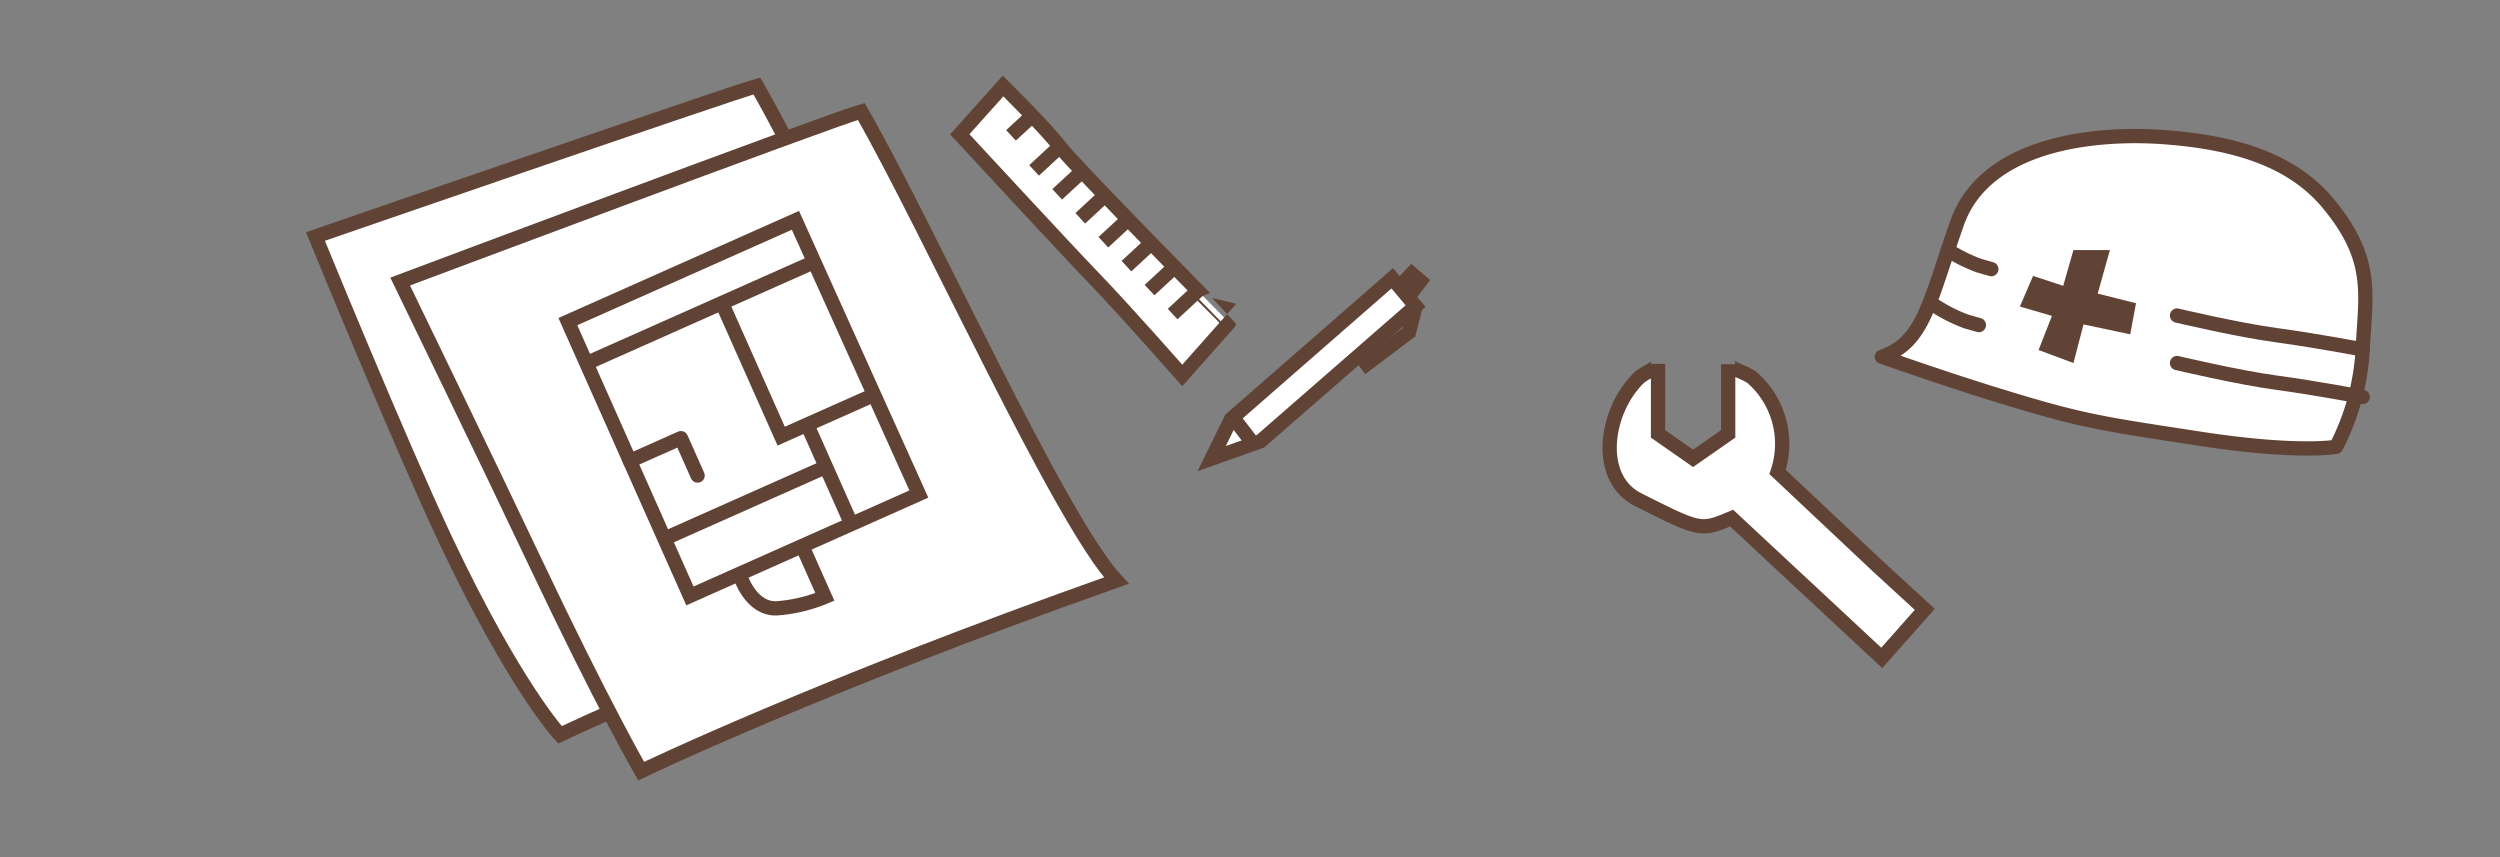<svg id="layout" xmlns="http://www.w3.org/2000/svg" width="175" height="60" viewBox="0 0 175 60"><rect x="0" y="0" width="175" height="60" fill="#808080" stroke="none"/><defs><style>.cls-1,.cls-4{fill:#fff;}.cls-1,.cls-2,.cls-3,.cls-4{stroke:#614336;}.cls-1,.cls-2{stroke-miterlimit:10;}.cls-2,.cls-3{fill:none;}.cls-3,.cls-4{stroke-linecap:round;stroke-linejoin:round;}.cls-5{fill:#614336;}</style></defs><title>faq7_img-1</title><path class="cls-1" d="M22.081,16.555s28.682-9.91,30.9-10.538c4.728,8.236,13.9,28.622,17.86,32.841C49.792,46.3,39.2,51.442,39.2,51.442s-3.117-3.315-7.975-13.572C28.057,31.172,22.081,16.555,22.081,16.555Z"/><path class="cls-1" d="M42.893,38.544s.75,2.2,2.523,2.094a10.78,10.78,0,0,0,3.334-.8L47.3,36.583"/><polygon class="cls-1" points="55.331 32.641 39.305 39.771 30.761 20.569 46.69 13.481 55.331 32.641"/><polyline class="cls-2" points="50.607 34.743 47.508 27.779 52.2 25.692 45.694 28.587 41.546 19.265"/><line class="cls-1" x1="32.059" y1="23.486" x2="48.002" y2="16.392"/><polyline class="cls-3" points="39.841 31.344 38.678 28.73 35.101 30.321"/><line class="cls-2" x1="48.823" y1="30.735" x2="37.522" y2="35.764"/><path class="cls-1" d="M67.184,9.4s7.242,7.839,9.488,10.172,6.085,6.71,6.085,6.71l3.282-3.7S75.262,11.665,74.231,10.313s-4.017-4.292-4.017-4.292Z"/><line class="cls-1" x1="72.581" y1="7.8" x2="70.77" y2="9.476"/><line class="cls-1" x1="74.197" y1="10.253" x2="72.386" y2="11.928"/><line class="cls-1" x1="75.813" y1="11.928" x2="74.003" y2="13.604"/><line class="cls-1" x1="77.429" y1="13.604" x2="75.619" y2="15.28"/><line class="cls-1" x1="79.045" y1="15.28" x2="77.235" y2="16.956"/><line class="cls-1" x1="80.661" y1="16.956" x2="78.851" y2="18.631"/><line class="cls-1" x1="82.277" y1="18.631" x2="80.467" y2="20.307"/><line class="cls-1" x1="83.893" y1="20.307" x2="82.083" y2="21.983"/><path class="cls-1" d="M28.012,19.708S58.071,8.425,60.287,7.8c4.728,8.236,13.9,28.622,17.86,32.841C57.1,48.079,44.883,53.982,44.883,53.982s-2.642-4.547-7.5-14.8C34.211,32.481,28.012,19.708,28.012,19.708Z"/><path class="cls-1" d="M51.883,40.487s.75,2.2,2.523,2.094a10.78,10.78,0,0,0,3.334-.8l-1.45-3.258"/><polygon class="cls-1" points="64.32 34.583 48.295 41.714 39.75 22.512 55.68 15.423 64.32 34.583"/><polyline class="cls-2" points="59.596 36.685 56.498 29.722 61.189 27.635 54.683 30.53 50.535 21.208"/><line class="cls-1" x1="41.049" y1="25.429" x2="56.991" y2="18.335"/><polyline class="cls-3" points="48.831 33.287 47.667 30.672 44.09 32.264"/><line class="cls-2" x1="57.813" y1="32.678" x2="46.512" y2="37.707"/><polyline class="cls-1" points="97.829 20.2 98.821 19.154 99.427 19.677 98.628 20.722"/><polygon class="cls-1" points="86.179 29.328 97.459 19.48 99.09 21.426 88.23 30.891 84.818 32.102 86.179 29.328"/><line class="cls-1" x1="87.728" y1="31.064" x2="86.293" y2="29.197"/><polyline class="cls-2" points="99.09 21.426 98.628 23.256 95.267 25.791"/><path class="cls-1" d="M134.734,42.655l-3.281-3.01-7.023-6.608a6.161,6.161,0,0,0-1.7-6.531c-.41-.41-1.757-.744-1.757-1.01v4.876l-2.458,1.712-2.452-1.712v-4.9c0,.27-.972.612-1.393,1.032-2.34,2.34-2.958,6.985,0,8.473,4.37,2.2,4.37,2.2,6.545,1.29l3.3,3.075,7.206,6.711Z"/><path class="cls-4" d="M131.734,24.974c2.907-1.01,3.272-3.677,5.256-9.344s9.768-6.388,14.543-6.027,8.854,1.519,11.441,4.64c3.292,3.97,2.595,6.393,2.417,10.22a16.945,16.945,0,0,1-1.861,6.812s-2.643.5-9.6-.574-8.061-1.178-14.206-3.071C136.155,26.53,131.734,24.974,131.734,24.974Z"/><polygon class="cls-5" points="144.424 20.009 145.141 17.505 147.693 17.505 146.839 20.553 149.521 21.226 149.115 23.403 145.847 22.71 145.141 25.412 142.701 24.501 143.635 22.113 141.391 21.459 142.315 19.314 144.424 20.009"/><path class="cls-4" d="M152.391,22.088s4.25,1.011,7,1.381,6,.994,6,.994"/><path class="cls-4" d="M152.391,25.412s4.25,1.011,7,1.381,6,.994,6,.994"/><path class="cls-4" d="M136.351,17.505a10.772,10.772,0,0,0,2.165,1.083l.875.25"/><path class="cls-4" d="M135.481,21.422a10.772,10.772,0,0,0,2.165,1.083l.875.25"/></svg>
